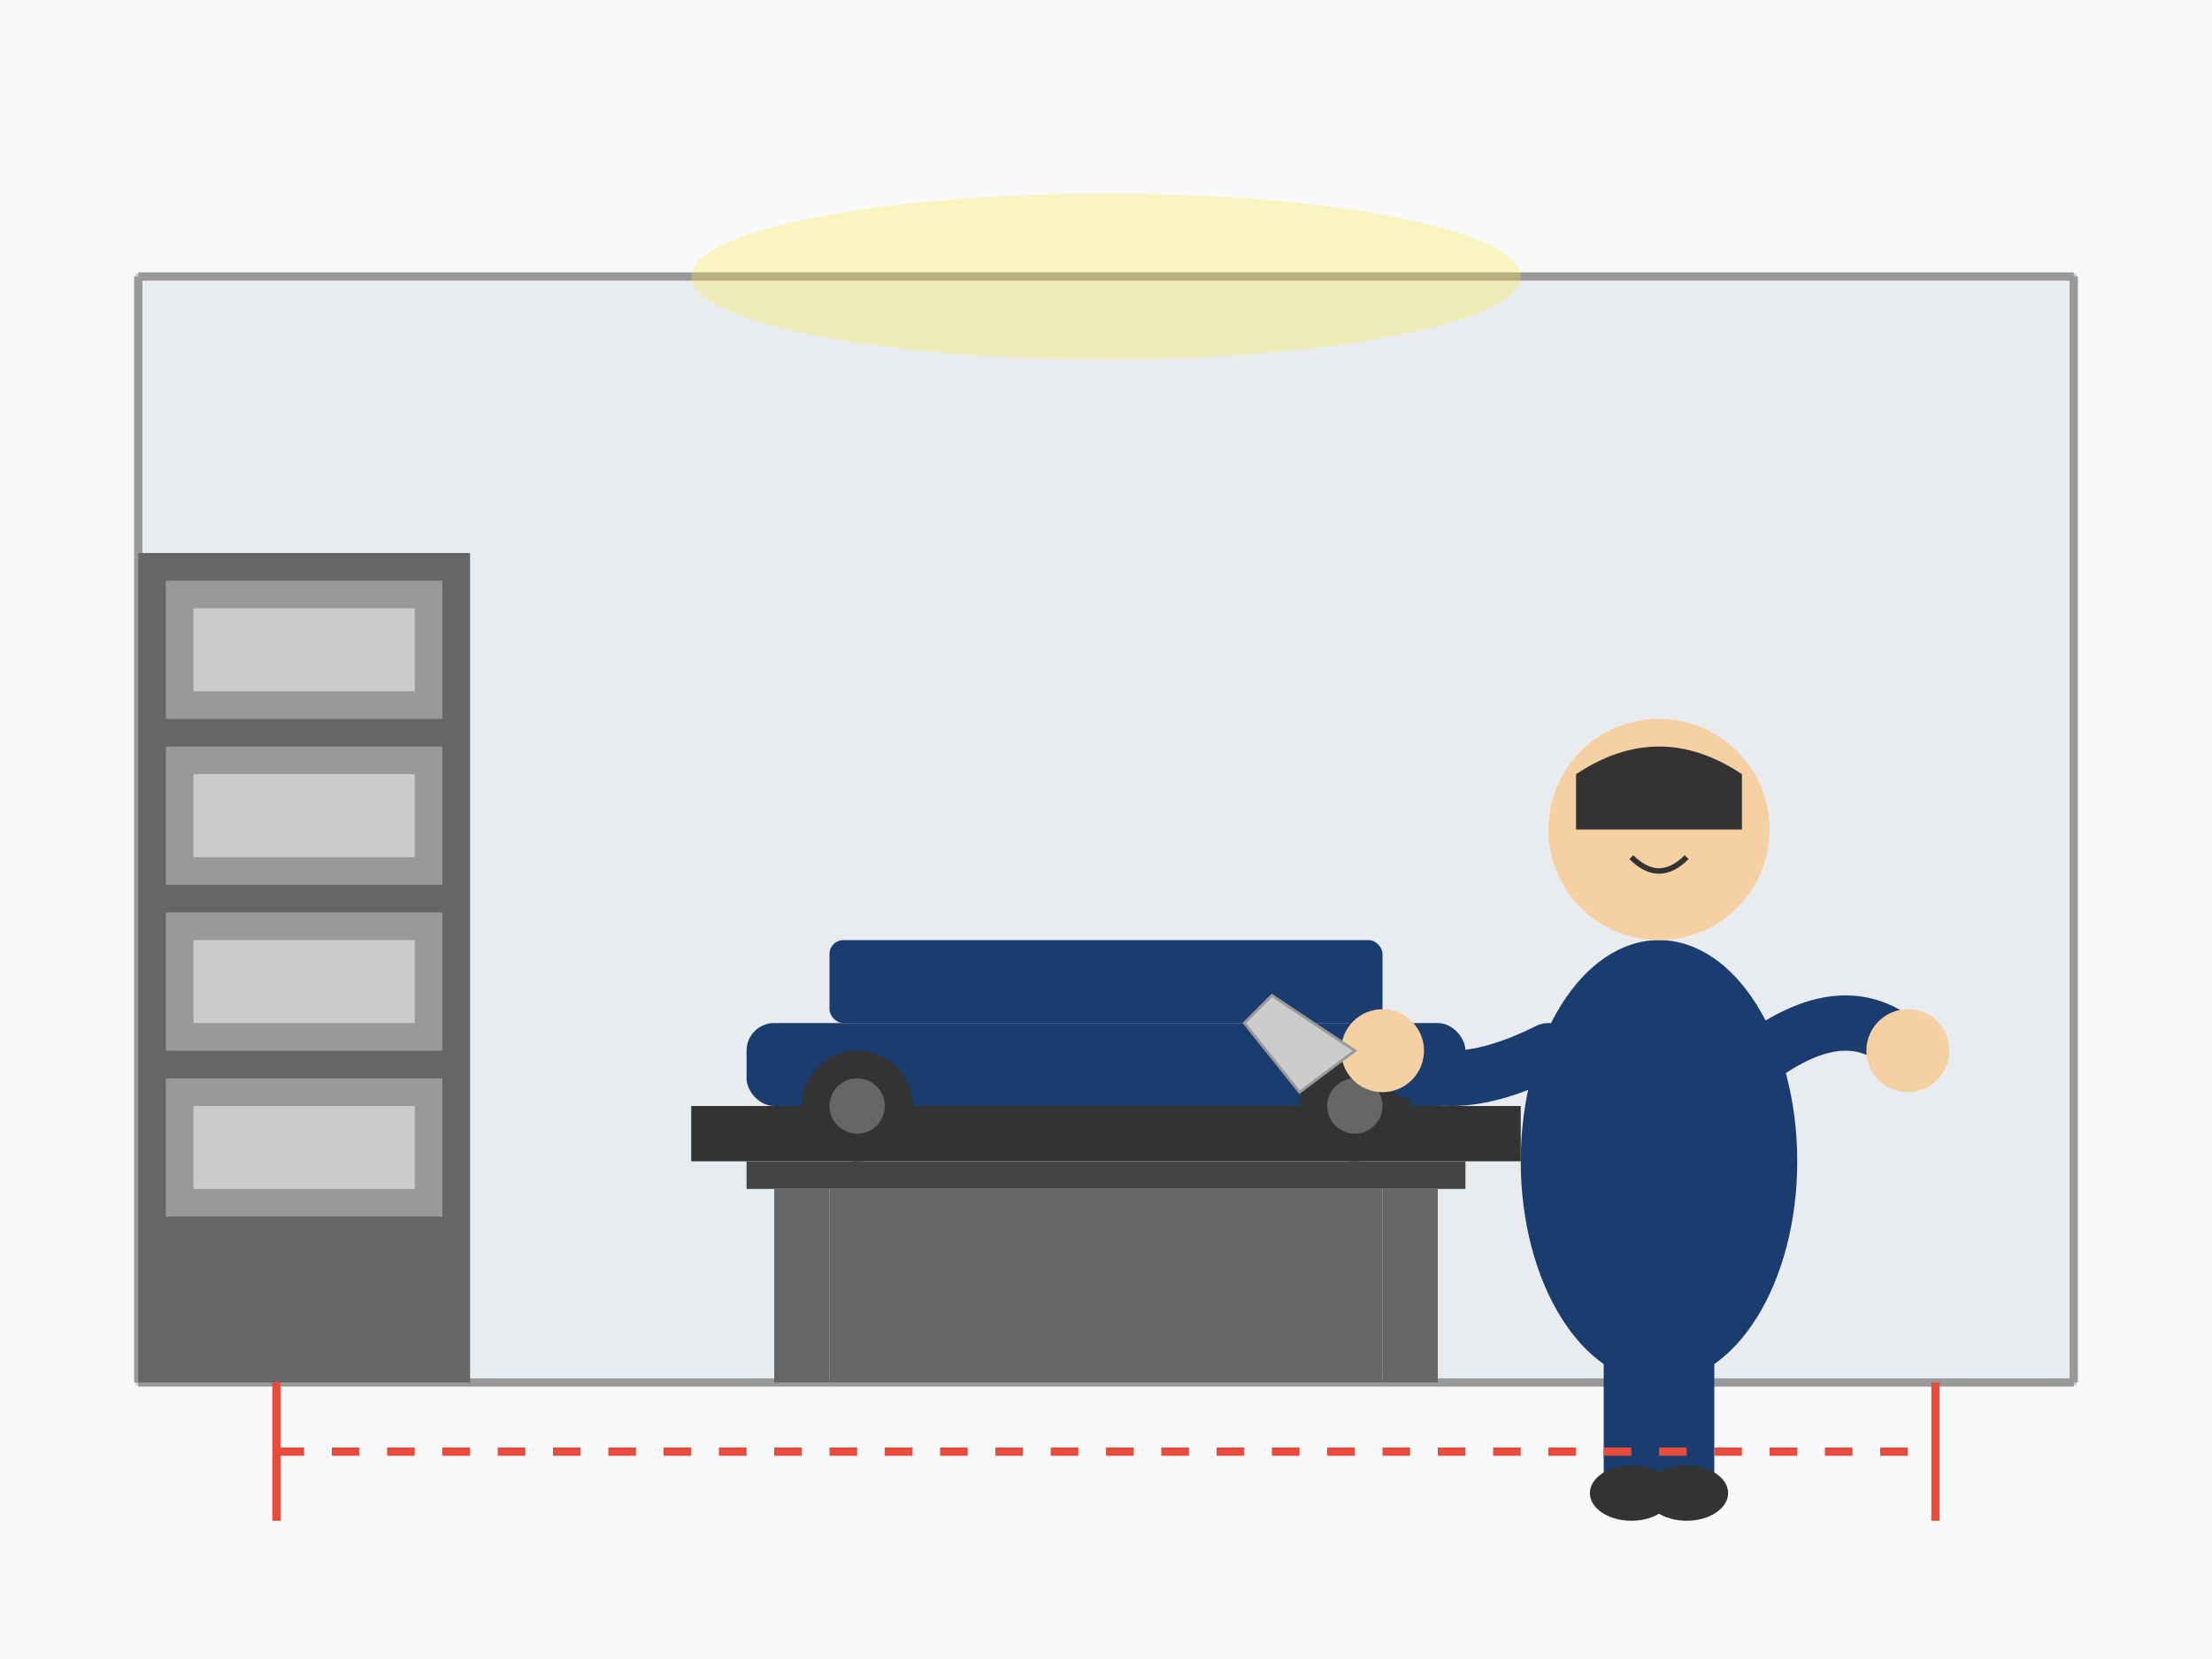 <svg xmlns="http://www.w3.org/2000/svg" viewBox="0 0 800 600">
  <!-- Background -->
  <rect width="800" height="600" fill="#f8f9fa"/>
  
  <!-- Garage Interior -->
  <rect x="50" y="100" width="700" height="400" fill="#e9ecef" stroke="#ccc" stroke-width="2"/>
  <line x1="50" y1="100" x2="750" y2="100" stroke="#999" stroke-width="3"/>
  <line x1="50" y1="500" x2="750" y2="500" stroke="#999" stroke-width="3"/>
  <line x1="50" y1="100" x2="50" y2="500" stroke="#999" stroke-width="3"/>
  <line x1="750" y1="100" x2="750" y2="500" stroke="#999" stroke-width="3"/>
  
  <!-- Tool Cabinet -->
  <rect x="50" y="200" width="120" height="300" fill="#666"/>
  <rect x="60" y="210" width="100" height="50" fill="#999"/>
  <rect x="60" y="270" width="100" height="50" fill="#999"/>
  <rect x="60" y="330" width="100" height="50" fill="#999"/>
  <rect x="60" y="390" width="100" height="50" fill="#999"/>
  <rect x="70" y="220" width="80" height="30" fill="#ccc"/>
  <rect x="70" y="280" width="80" height="30" fill="#ccc"/>
  <rect x="70" y="340" width="80" height="30" fill="#ccc"/>
  <rect x="70" y="400" width="80" height="30" fill="#ccc"/>
  
  <!-- Car Lift -->
  <rect x="250" y="400" width="300" height="20" fill="#333"/>
  <rect x="270" y="420" width="260" height="10" fill="#444"/>
  <rect x="300" y="430" width="200" height="70" fill="#666"/>
  <rect x="280" y="430" width="20" height="70" fill="#666"/>
  <rect x="500" y="430" width="20" height="70" fill="#666"/>
  
  <!-- Car on Lift -->
  <rect x="270" y="370" width="260" height="30" rx="10" ry="10" fill="#1a3c6e"/>
  <rect x="300" y="340" width="200" height="30" rx="5" ry="5" fill="#1a3c6e"/>
  <circle cx="310" cy="400" r="20" fill="#333"/>
  <circle cx="310" cy="400" r="10" fill="#666"/>
  <circle cx="490" cy="400" r="20" fill="#333"/>
  <circle cx="490" cy="400" r="10" fill="#666"/>
  
  <!-- Mechanic -->
  <!-- Body -->
  <ellipse cx="600" cy="420" rx="50" ry="80" fill="#1a3c6e"/>
  
  <!-- Head -->
  <circle cx="600" cy="300" r="40" fill="#f5d0a3"/>
  
  <!-- Hair -->
  <path d="M570 280 Q600 260 630 280 L630 300 L570 300 Z" fill="#333"/>
  
  <!-- Face -->
  <circle cx="585" cy="290" r="5" fill="#333"/> <!-- Left eye -->
  <circle cx="615" cy="290" r="5" fill="#333"/> <!-- Right eye -->
  <path d="M590 310 Q600 320 610 310" fill="none" stroke="#333" stroke-width="2"/> <!-- Smile -->
  
  <!-- Arms -->
  <path d="M560 380 Q520 400 500 380" fill="none" stroke="#1a3c6e" stroke-width="20" stroke-linecap="round"/>
  <path d="M640 380 Q670 360 690 380" fill="none" stroke="#1a3c6e" stroke-width="20" stroke-linecap="round"/>
  
  <!-- Hands -->
  <circle cx="500" cy="380" r="15" fill="#f5d0a3"/>
  <circle cx="690" cy="380" r="15" fill="#f5d0a3"/>
  
  <!-- Tool (Wrench) -->
  <path d="M490 380 L460 360 L450 370 L470 395 Z" fill="#ccc" stroke="#999" stroke-width="1"/>
  
  <!-- Legs -->
  <rect x="580" y="470" width="20" height="70" rx="5" ry="5" fill="#1a3c6e"/>
  <rect x="600" y="470" width="20" height="70" rx="5" ry="5" fill="#1a3c6e"/>
  
  <!-- Shoes -->
  <ellipse cx="590" cy="540" rx="15" ry="10" fill="#333"/>
  <ellipse cx="610" cy="540" rx="15" ry="10" fill="#333"/>
  
  <!-- Light -->
  <ellipse cx="400" cy="100" rx="150" ry="30" fill="#ffeb3b" opacity="0.3"/>
  
  <!-- Floor Marks -->
  <line x1="100" y1="500" x2="100" y2="550" stroke="#e74c3c" stroke-width="3"/>
  <line x1="700" y1="500" x2="700" y2="550" stroke="#e74c3c" stroke-width="3"/>
  <line x1="100" y1="525" x2="700" y2="525" stroke="#e74c3c" stroke-width="3" stroke-dasharray="10,10"/>
</svg>
